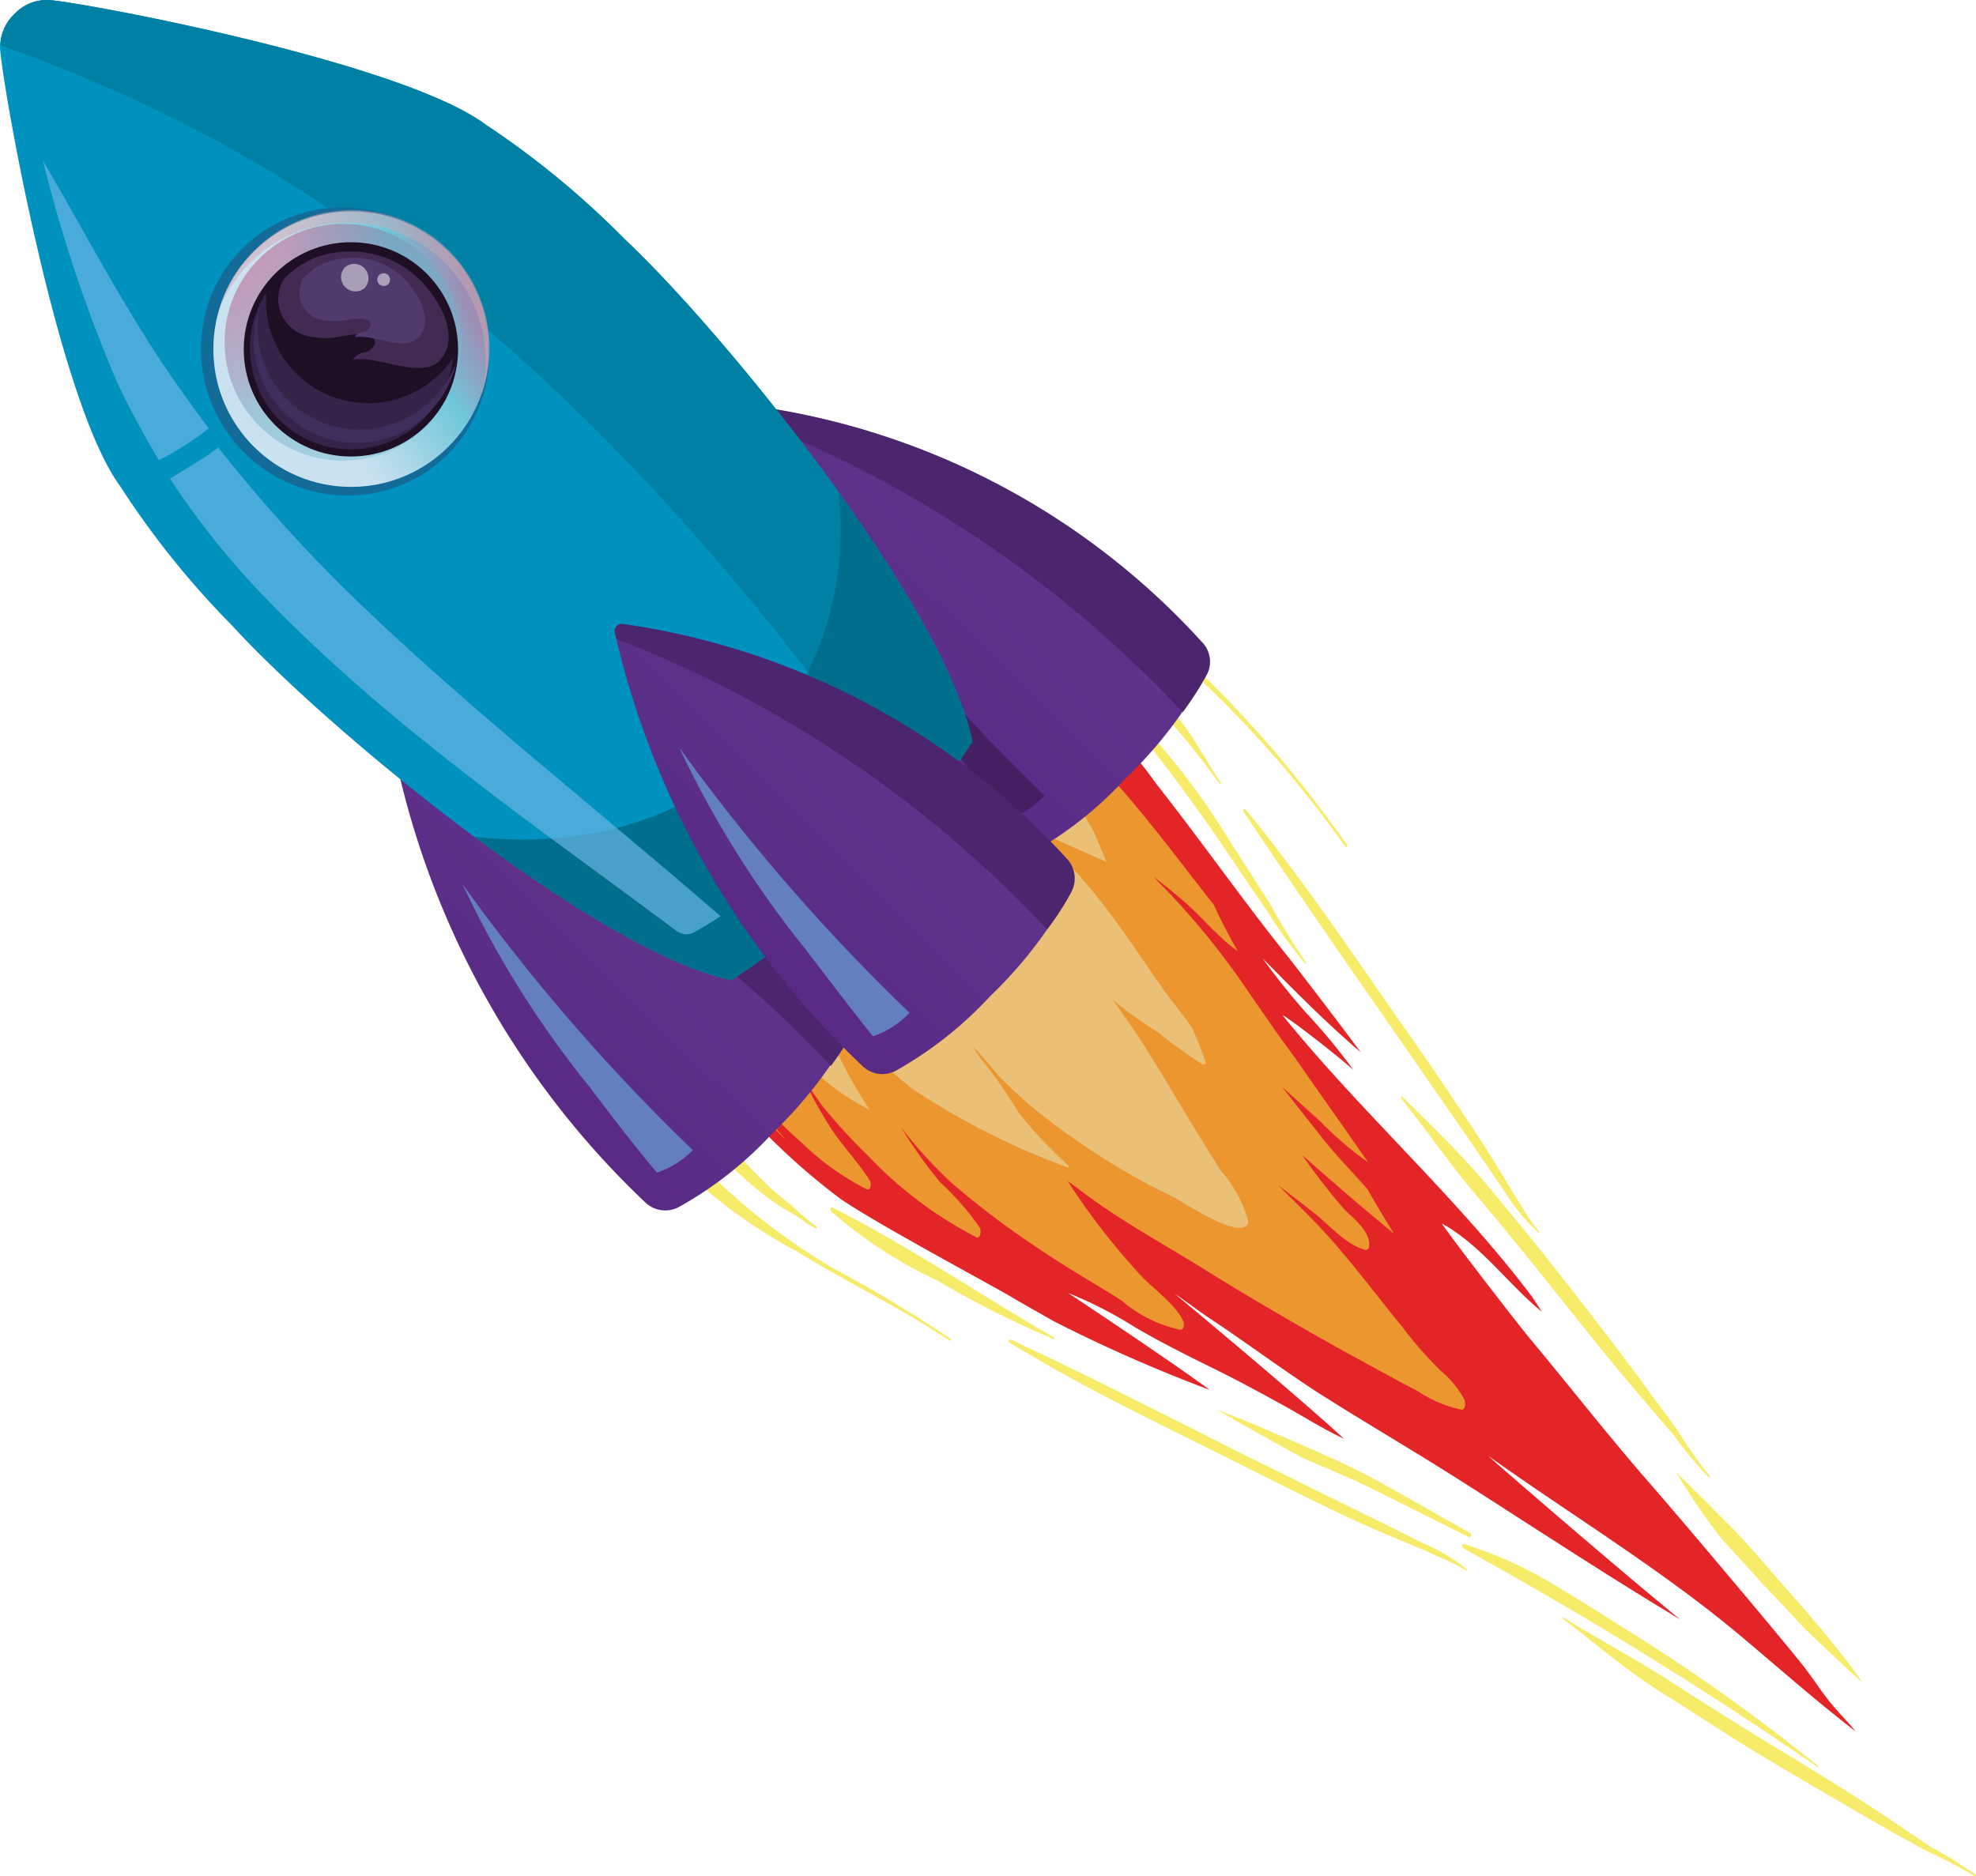 <svg id="Vrstva_1" data-name="Vrstva 1" xmlns="http://www.w3.org/2000/svg" xmlns:xlink="http://www.w3.org/1999/xlink" viewBox="0 0 80.58 76.52"><defs><style>.cls-1{fill:#e42528;}.cls-2{fill:#f0e005;}.cls-10,.cls-2,.cls-3{opacity:0.6;}.cls-10,.cls-16,.cls-17,.cls-2,.cls-25,.cls-3{isolation:isolate;}.cls-3{fill:#f2e134;}.cls-4{fill:#eabf76;}.cls-5{fill:#e6f4fb;}.cls-6{fill:url(#gradient9);}.cls-7{fill:#4c256f;}.cls-8{fill:#441f62;}.cls-9{fill:url(#gradient9-2);}.cls-10,.cls-25{fill:#69b5e5;}.cls-11{fill:#0092be;}.cls-12{fill:#0080a5;}.cls-13{fill:#006e8d;}.cls-14{fill:#136b99;}.cls-15{fill:url(#gradient5);}.cls-16,.cls-17{opacity:0.45;}.cls-16{fill:url(#gradient6);}.cls-17{fill:url(#gradient7);}.cls-18{fill:url(#gradient8);}.cls-19{fill:#352349;}.cls-20{fill:#3d2e5c;}.cls-21{fill:#422a53;}.cls-22{fill:#513b6e;}.cls-23{fill:#a99eb8;}.cls-24{fill:#aa9fb9;}.cls-25{opacity:0.7;}.cls-26{fill:url(#gradient9-3);}</style><linearGradient id="gradient9" x1="-1301.52" y1="3465.85" x2="-1289.66" y2="3465.85" gradientTransform="matrix(0.7, -0.71, -0.71, -0.7, 3349.12, 1505.23)" gradientUnits="userSpaceOnUse"><stop offset="0" stop-color="#542583"/><stop offset="1" stop-color="#5e328b"/></linearGradient><linearGradient id="gradient9-2" x1="-1321.88" y1="3465.89" x2="-1310.01" y2="3465.89" xlink:href="#gradient9"/><radialGradient id="gradient5" cx="-1015.71" cy="4184.18" r="19.6" gradientTransform="matrix(0.71, 0.71, 0.71, -0.71, -2218.68, 3699.58)" gradientUnits="userSpaceOnUse"><stop offset="0.06" stop-color="#e73478"/><stop offset="0.2" stop-color="#e4377a"/><stop offset="0.32" stop-color="#dc4181"/><stop offset="0.43" stop-color="#ce528c"/><stop offset="0.53" stop-color="#bb699c"/><stop offset="0.63" stop-color="#a288b0"/><stop offset="0.72" stop-color="#84adc9"/><stop offset="0.77" stop-color="#6fc6da"/><stop offset="1" stop-color="#cae1ef"/></radialGradient><radialGradient id="gradient6" cx="-1009.5" cy="4192.48" r="15.19" gradientTransform="matrix(0.71, 0.7, 0.7, -0.71, -2270.11, 3653.36)" gradientUnits="userSpaceOnUse"><stop offset="0" stop-color="#e2849b"/><stop offset="0.92" stop-color="#cdadb6"/></radialGradient><radialGradient id="gradient7" cx="-1012.46" cy="4188.34" r="15.66" gradientTransform="matrix(0.71, 0.7, 0.7, -0.71, -2206.66, 3688.2)" gradientUnits="userSpaceOnUse"><stop offset="0.06" stop-color="#c82e68"/><stop offset="0.21" stop-color="#c6316a"/><stop offset="0.34" stop-color="#be3b72"/><stop offset="0.46" stop-color="#b04c7e"/><stop offset="0.56" stop-color="#9e6390"/><stop offset="0.67" stop-color="#8682a6"/><stop offset="0.77" stop-color="#69a7c1"/><stop offset="0.77" stop-color="#67a9c3"/><stop offset="1" stop-color="#74bed4"/></radialGradient><radialGradient id="gradient8" cx="-1012.35" cy="4181.4" r="15.25" gradientTransform="matrix(0.71, 0.71, 0.71, -0.71, -2214.66, 3699.24)" gradientUnits="userSpaceOnUse"><stop offset="0.06" stop-color="#552c57"/><stop offset="0.96" stop-color="#1e0f25"/></radialGradient><linearGradient id="gradient9-3" x1="-1311.7" y1="3463.52" x2="-1299.83" y2="3463.52" xlink:href="#gradient9"/></defs><title>blur-rocket</title><g id="Vrstva_1-2" data-name="Vrstva 1"><path class="cls-1" d="M17.07,37.71c-.25-.32-.55-.61-.83-.94-.5-.56-.91-1.25-1.39-1.84-.79-1-4.94-5.93-6.22-7.39C7,25.67,5.44,23.67,3.84,21.75,3.15,20.92.14,17,.21,17c1.6.89,2.67,2.45,4.07,3.6L3.89,20C.81,15.91-3.06,12.5-6.29,8.51c0-.08,2,1.44,2.88,2.22a24.68,24.68,0,0,0-1.9-2.3,27.71,27.71,0,0,1-1.8-2.25c1.29,1.31,2.58,2.62,4,3.83Q-4.54,8.09-6,6.21C-7.88,3.87-9.59,1.42-11.44-.93A20,20,0,0,0-16.68-6a7.31,7.31,0,0,0-6.84-.43c-6.09,2.65-10,10.9-6.67,16.39A27,27,0,0,0-24.31,16c1.47,1,5.32,3.06,6.87,3.94.6.36,1.22.7,1.83,1.05a61.57,61.57,0,0,0,6.34,2.79c-1.88-1.38-5.85-4-5.77-3.95a16.74,16.74,0,0,1,2.73,1.4c1,.58,2,1.09,3.08,1.62s1.94,1,2.87,1.51,1.68,1,2.56,1.41c-1.84-1.71-7-6-6.91-5.92.44.3.86.61,1.3.92,1.52,1,3,2.11,4.55,3.12,2,1.27,4,2.43,5.94,3.67C4,29.42,6.92,31.35,9.91,33.14,7.28,31,2,26.42,2.1,26.48c3.4,2.42,7,4.6,10.19,7.26C13.88,35.07,15.43,36.45,17.07,37.71Z" transform="translate(58.6 32.91)"/><path class="cls-2" d="M-28-1.45a12,12,0,0,1,2.64-2.73A9.25,9.25,0,0,1-22-5.51,8.56,8.56,0,0,1-17.86-5,12.92,12.92,0,0,1-16-4.12c.46.28.84.69,1.32.94l0,0c-.5-.35-.91-.85-1.41-1.21a8.82,8.82,0,0,0-1.79-1,8.71,8.71,0,0,0-4.17-.55c-2.6.22-4.67,2.28-6,4.44C-28.07-1.42-28-1.39-28-1.45Z" transform="translate(58.6 32.91)"/><path class="cls-2" d="M-30.61,6.59c.15.54.32,1.07.51,1.58a14.09,14.09,0,0,0,3.55,5.41s0,0,0,0a15.62,15.62,0,0,1-3.2-5.39,12.58,12.58,0,0,1-.76-3c-.05-.55-.09-1.09-.11-1.64A9.94,9.94,0,0,0-30.61,6.59Z" transform="translate(58.6 32.91)"/><path class="cls-2" d="M-8.83-1c-.46-.69-.86-1.42-1.33-2.11A18.62,18.62,0,0,0-11.72-5a14.31,14.31,0,0,0-3.8-2.93,8.76,8.76,0,0,0-4.61-1.2A10.87,10.87,0,0,0-24.71-8s0,.09,0,.09a10.78,10.78,0,0,1,9,.58,16.09,16.09,0,0,1,3.7,2.64A31.26,31.26,0,0,1-8.91-1C-8.85-.9-8.79-.94-8.83-1Z" transform="translate(58.6 32.91)"/><path class="cls-2" d="M-31.7,1.1a15.48,15.48,0,0,1,1.34-2.51,12.25,12.25,0,0,1,1.37-2c.21-.26.43-.5.65-.73A9.15,9.15,0,0,1-27-5.42c.33-.23.67-.44,1-.64a10.77,10.77,0,0,0-3.48,2.28,12.79,12.79,0,0,0-2.47,4A11.79,11.79,0,0,0-32.72,5c0,.38,0,.77.07,1.15A12.11,12.11,0,0,1-31.7,1.1Z" transform="translate(58.6 32.91)"/><path class="cls-2" d="M-25.32,17.11a8.81,8.81,0,0,1-.93-.79c-.36-.3-.73-.58-1.07-.91-.66-.64-1.27-1.32-1.88-2a24.31,24.31,0,0,1-3.08-4.33c0-.06-.15-.1-.12,0a10.26,10.26,0,0,0,1,2.47,16.69,16.69,0,0,0,1.77,2.25,20.55,20.55,0,0,0,2.15,2,8.34,8.34,0,0,0,1.16.77c.35.2.64.46,1,.63C-25.26,17.25-25.28,17.14-25.32,17.11Z" transform="translate(58.6 32.91)"/><path class="cls-2" d="M-5.35,6.33A24.09,24.09,0,0,1-6.78,4L-8.49,1.33a29.41,29.41,0,0,0-3.85-5c-.11-.1-.17,0-.11.12.55.88,1.22,1.66,1.83,2.49S-9.38.63-8.78,1.52-7.6,3.28-7,4.14A19.46,19.46,0,0,0-5.4,6.36C-5.35,6.43-5.31,6.37-5.35,6.33Z" transform="translate(58.6 32.91)"/><path class="cls-2" d="M-15.64,21.63c-3-1.73-5.87-3.7-9-5.28-.14-.07-.1.16,0,.21a18.63,18.63,0,0,0,4.26,2.76,39.07,39.07,0,0,0,4.75,2.39C-15.59,21.75-15.6,21.65-15.64,21.63Z" transform="translate(58.6 32.91)"/><path class="cls-2" d="M1.36,29.62c-1.31-.72-2.59-1.48-3.9-2.19s-2.66-1.26-4-1.85c-.81-.35-1.62-.68-2.44-1,1.16.69,2.35,1.34,3.54,2,.93.39,1.86.78,2.77,1.22l4,2C1.42,29.76,1.4,29.64,1.36,29.62Z" transform="translate(58.6 32.91)"/><path class="cls-2" d="M15.53,39.11A78.85,78.85,0,0,0,8.43,34c-1.21-.75-2.4-1.53-3.62-2.25A16.45,16.45,0,0,0,1.1,30.07c-.13,0-.06.15,0,.19a168.76,168.76,0,0,1,14.4,8.89C15.57,39.21,15.57,39.13,15.53,39.11Z" transform="translate(58.6 32.91)"/><path class="cls-2" d="M11.67,29.93c.67.71,1.31,1.46,2,2.17l1.24,1.33c.8.79,1.63,1.55,2.45,2.31-.15-.23-.31-.46-.47-.67C16.08,34,15.23,33,14.34,32s-1.69-2-2.59-2.87c-.66-.68-1.34-1.33-2-2A24.41,24.41,0,0,0,11.67,29.93Z" transform="translate(58.6 32.91)"/><path class="cls-2" d="M11.1,27.26a15.88,15.88,0,0,1-1.26-1.78c-.47-.67-1-1.35-1.46-2-1-1.36-2.06-2.72-3.11-4.07s-2.11-2.64-3.19-3.94S-.23,13-1.41,11.83c0-.06-.1,0-.06.06,1.07,1.31,2,2.7,3.11,4s2.2,2.66,3.27,4S7,22.52,8.09,23.8l1.59,1.86a15.57,15.57,0,0,0,1.38,1.66C11.12,27.37,11.14,27.3,11.1,27.26Z" transform="translate(58.6 32.91)"/><path class="cls-2" d="M4.14,17.29a6.75,6.75,0,0,1-.69-1c-.21-.33-.41-.66-.62-1-.43-.74-.9-1.46-1.37-2.18-1-1.5-2-3-3.06-4.48-2-2.88-4-5.83-6.19-8.51-.08-.1-.14,0-.09.09,2,3,4,5.89,6.05,8.83l3.09,4.46,1.53,2.24a7.5,7.5,0,0,0,1.32,1.6C4.17,17.4,4.17,17.31,4.14,17.29Z" transform="translate(58.6 32.91)"/><path class="cls-2" d="M21.9,43.6a18.47,18.47,0,0,0-1.91-1q-1.09-.59-2.16-1.2c-1.47-.86-2.94-1.71-4.4-2.58S10.56,37,9.15,36.12s-2.7-2-4-3c-.05,0,0-.1,0-.06,1.42.89,2.91,1.67,4.32,2.58s2.91,1.86,4.38,2.75,2.85,1.74,4.25,2.66c.67.45,1.35.91,2,1.35A19.45,19.45,0,0,1,22,43.58C22,43.6,22,43.63,21.9,43.6Z" transform="translate(58.6 32.91)"/><path class="cls-2" d="M1.15,31.13A6.17,6.17,0,0,0,.09,30.6c-.35-.17-.71-.32-1.06-.47-.79-.32-1.56-.65-2.34-1-1.63-.76-3.24-1.57-4.85-2.38-3.1-1.55-6.3-3.07-9.27-4.9-.1-.06,0-.14.08-.11,3.23,1.51,6.38,3.13,9.55,4.72L-3,28.83c.63.31,1.44.7,2.42,1.2A7,7,0,0,1,1.21,31.1C1.26,31.14,1.18,31.16,1.15,31.13Z" transform="translate(58.6 32.91)"/><path class="cls-2" d="M-34.59,2.26a16.21,16.21,0,0,0,.11,5.81,14.88,14.88,0,0,0,2.86,5.8,20.66,20.66,0,0,0,5.51,4.26c2.05,1.27,4.26,2.31,6.26,3.66,0,0,.06-.08,0-.1a53.68,53.68,0,0,0-4.83-2.9,26.49,26.49,0,0,1-5.57-4.43,15.64,15.64,0,0,1-4.3-12C-34.52,2.22-34.58,2.19-34.59,2.26Z" transform="translate(58.6 32.91)"/><path class="cls-2" d="M-17.58-10.27h0a12.71,12.71,0,0,0-8.71,1.4,16.9,16.9,0,0,0-3.29,2.6,12.07,12.07,0,0,0-2.53,3.82s0,.15,0,.09a14.18,14.18,0,0,1,6.41-6.33,13.44,13.44,0,0,1,8.74-1C-14-9-11.81-7.11-9.65-5.19A45,45,0,0,1-3.72,1.65c0,.05.07-.06.05-.1A49.71,49.71,0,0,0-10.18-6C-12.29-7.93-14.72-9.72-17.58-10.27Z" transform="translate(58.6 32.91)"/><path class="cls-3" d="M-11.55,2.86c.36.27.71.55,1.06.85.81.66,1.51,1.58,2.37,2.18A21.46,21.46,0,0,1-9.1,4c-2.36-3-4.56-6.15-7.73-8.4a8.13,8.13,0,0,0-5.51-1.77,8.5,8.5,0,0,0-4.92,2.51,11.11,11.11,0,0,0-3.25,10A12.3,12.3,0,0,0-28,11.51a16.86,16.86,0,0,0,2.15,2.24,10.6,10.6,0,0,0,2.6,1.85c.16.07.19-.27.13-.35-.52-.81-1.2-1.49-1.71-2.32A18.61,18.61,0,0,1-26,10.73a13.08,13.08,0,0,0,.9,1.42,22,22,0,0,0,1.9,2.08,16.29,16.29,0,0,0,4.41,3.32c.19.09.2-.28.15-.38a11.64,11.64,0,0,0-1.64-1.88,19.18,19.18,0,0,1-1.57-2.21,18.55,18.55,0,0,0,2,2.21,34.26,34.26,0,0,0,3.34,2.55c1.17.81,2.42,1.53,3.63,2.28a5.38,5.38,0,0,0,2.42,1.21c.16,0,.15-.27.11-.36-.33-.7-1.25-1.33-1.76-1.89a28.82,28.82,0,0,1-2.74-3.49l-.21-.33.47.35c1.55,1.19,3.33,2.16,5,3.19,1.92,1.2,3.88,2.34,5.86,3.44,1,.54,1.93,1.07,2.91,1.57A5.23,5.23,0,0,0,1,24.59c.18,0,.16-.31.12-.41A4,4,0,0,0,.15,23a16.38,16.38,0,0,1-1.6-1.83c-1.17-1.43-2.24-2.9-3.5-4.21-.49-.51-1-1-1.51-1.51.47.36.94.71,1.39,1.07.64.49,1.36,1.36,2.15,1.55.08,0,.14-.05.15-.13.09-.59-.63-1.15-1-1.51A26.47,26.47,0,0,1-5.5,14.2c1.23,1.09,2.49,2.18,3.75,3.21-.38-.6-.74-1.21-1.09-1.82-.64-.73-1.32-1.42-1.9-2.16s-1.06-1.34-1.57-2l1.55,1.4A14.24,14.24,0,0,0-2.81,14.5c-1-1.45-2-2.85-3-4.29C-6.62,9.12-7.37,8-8.15,6.88a31.31,31.31,0,0,0-3.19-3.8Z" transform="translate(58.6 32.91)"/><path class="cls-4" d="M-17.92-3.58a6.51,6.51,0,0,0-5.95-1,5.43,5.43,0,0,0-1.52.72l.22-.25c.07-.09,0-.14,0-.1A12.55,12.55,0,0,0-26.64-3,26.15,26.15,0,0,0-28.22-.87,8.08,8.08,0,0,0-29,.66a8.18,8.18,0,0,0-.57,1.52,12.42,12.42,0,0,0,.92,6.11A10.43,10.43,0,0,0-27.28,10a8.67,8.67,0,0,1-.59-4.42,11,11,0,0,0,1,3.27l.1.27a9.2,9.2,0,0,0,3.63,3.23,17.5,17.5,0,0,1-1.56-2.89,12.5,12.5,0,0,1-1.13-4.33c.13.34.2.69.34,1a17.61,17.61,0,0,0,.85,1.75,12.43,12.43,0,0,0,3,3.42l.17.15A30.28,30.28,0,0,0-15,14.73a.31.31,0,0,0-.05-.12,18.15,18.15,0,0,1-2-2.12,18.78,18.78,0,0,0-1.55-2.22c-.13-.14-.28-.47-.37-.54a12.43,12.43,0,0,1,1,1.14,18,18,0,0,0,2.32,2.05,28.9,28.9,0,0,0,4.91,3c.43.22,2.39,1.55,2.93,1.19a.25.25,0,0,0,.11-.21,5.08,5.08,0,0,0-1.11-2.05c-.91-1.44-1.78-2.9-2.66-4.36-.55-.9-1.14-1.77-1.75-2.62l.14.12A18.3,18.3,0,0,0-11.37,9.2a17.9,17.9,0,0,0,1.8,1.3.11.11,0,0,0,.14-.05h0A11.25,11.25,0,0,0-10,9c-.38-.56-.84-1.09-1.19-1.6-.91-1.3-1.77-2.62-2.77-3.86A24,24,0,0,0-16.48.9c1,.46,2,.91,3,1.34L-14,1c-.3-.51-.59-1-.89-1.46A18.58,18.58,0,0,0-17.92-3.58Z" transform="translate(58.6 32.91)"/><path class="cls-5" d="M-22.53-4.35a7.38,7.38,0,0,0-4,2.12c-.19.22-.37.44-.53.65a4.73,4.73,0,0,0-.41.57,11.17,11.17,0,0,0-1.25,2.52,8.93,8.93,0,0,0-.23.89,8.8,8.8,0,0,0-.14,1.7,8.78,8.78,0,0,1,2-4.83,9,9,0,0,1,4.21-2.82A6,6,0,0,1-20-3.85s.05-.09,0-.1a11.51,11.51,0,0,0-2.4-.43Z" transform="translate(58.6 32.91)"/><path class="cls-6" d="M-28-16A35.13,35.13,0,0,0-17.94,1.69a1.17,1.17,0,0,0,1.34.22,15.08,15.08,0,0,0,3.9-3.07A17.44,17.44,0,0,0-9.44-5.4a1.19,1.19,0,0,0-.19-1.33A30.23,30.23,0,0,0-27.7-16.32.29.29,0,0,0-28-16,.11.11,0,0,0-28-16Z" transform="translate(58.6 32.91)"/><path class="cls-7" d="M-27.69-16.33a.3.3,0,0,0-.33.27A.14.14,0,0,0-28-16l.09.24.1.05A47.84,47.84,0,0,1-10.37-3.86a12.57,12.57,0,0,0,1-1.56A1.15,1.15,0,0,0-9.6-6.74,30.28,30.28,0,0,0-27.69-16.33Z" transform="translate(58.6 32.91)"/><path class="cls-8" d="M-16-.46a79,79,0,0,1-9.39-10.83,40.58,40.58,0,0,0,5.15,8.23c.9,1.2,1.82,2.4,2.78,3.55A3.66,3.66,0,0,0-16-.46Z" transform="translate(58.6 32.91)"/><path class="cls-9" d="M-42.37-1.54A35.09,35.09,0,0,0-32.29,16.13a1.18,1.18,0,0,0,1.34.21,15.2,15.2,0,0,0,3.89-3.07A17.73,17.73,0,0,0-23.79,9,1.17,1.17,0,0,0-24,7.7,30.2,30.2,0,0,0-42.06-1.89a.29.29,0,0,0-.32.26A.28.28,0,0,0-42.37-1.54Z" transform="translate(58.6 32.91)"/><path class="cls-7" d="M-42-1.89a.29.29,0,0,0-.33.25.31.31,0,0,0,0,.1l.09.24.1.05A47.92,47.92,0,0,1-24.72,10.57a12.57,12.57,0,0,0,1-1.56A1.16,1.16,0,0,0-24,7.69,30.21,30.21,0,0,0-42-1.89Z" transform="translate(58.6 32.91)"/><path class="cls-10" d="M-30.35,14A78.94,78.94,0,0,1-39.74,3.15a40,40,0,0,0,5.14,8.22c.91,1.2,1.82,2.4,2.79,3.55A3.63,3.63,0,0,0-30.35,14Z" transform="translate(58.6 32.91)"/><path class="cls-11" d="M-33.13-23.16a35.55,35.55,0,0,0-5.64-4.65c-3.47-2.62-16.91-5.09-17.87-5.1a1.81,1.81,0,0,0-1.37.57A1.86,1.86,0,0,0-58.6-31c0,1,2.31,14.42,4.9,17.92a35.35,35.35,0,0,0,4.57,5.69C-45.35-3.24-34.34,5.88-28.78,7.07a27.68,27.68,0,0,0,5.31-4.46,27.39,27.39,0,0,0,4.52-5.27C-20.08-8.26-29.06-19.34-33.13-23.16Z" transform="translate(58.6 32.91)"/><path class="cls-12" d="M-33.13-23.16a35.55,35.55,0,0,0-5.64-4.65c-3.47-2.62-16.91-5.09-17.87-5.1a1.81,1.81,0,0,0-1.37.57,1.81,1.81,0,0,0-.57,1.27c7.42,2.74,21.24,8.28,37.25,31.49a22.19,22.19,0,0,0,2.38-3.08C-20.08-8.26-29.06-19.34-33.13-23.16Z" transform="translate(58.6 32.91)"/><path class="cls-13" d="M-27.86-2.29c-2.86,2.9-7,4-11.4,3.51,3.81,2.83,7.79,5.27,10.48,5.85A27.68,27.68,0,0,0-23.47,2.6a27.38,27.38,0,0,0,4.52-5.26c-.52-2.62-2.78-6.45-5.46-10.18A13.2,13.2,0,0,1-27.86-2.29Z" transform="translate(58.6 32.91)"/><ellipse class="cls-14" cx="-44.53" cy="-18.57" rx="5.82" ry="5.93" transform="translate(58.6 -4.23) rotate(-45.27)"/><circle class="cls-15" cx="14.32" cy="14.24" r="5.62"/><path class="cls-16" d="M-48.43-22.16a5.62,5.62,0,0,1,7.94-.06A5.61,5.61,0,0,1-39-16.72a5.63,5.63,0,0,0-1.32-6,5.61,5.61,0,0,0-7.94.05h0a5.59,5.59,0,0,0-1.42,2.43A5.68,5.68,0,0,1-48.43-22.16Z" transform="translate(58.6 32.91)"/><circle class="cls-17" cx="13.99" cy="13.96" r="4.83"/><circle class="cls-18" cx="14.31" cy="14.25" r="4.37"/><path class="cls-19" d="M-40.12-18.32a4.1,4.1,0,0,1-.53.64,4.15,4.15,0,0,1-5.87,0,4.17,4.17,0,0,1-1.22-3.3,4.18,4.18,0,0,0,.56,5.23,4.16,4.16,0,0,0,5.84-.06A4.18,4.18,0,0,0-40.12-18.32Z" transform="translate(58.6 32.91)"/><path class="cls-20" d="M-40-18.09A4.06,4.06,0,0,1-41-16.61a4.14,4.14,0,0,1-5.87,0A4.13,4.13,0,0,1-48-20.43a4.13,4.13,0,0,0,1,4.37,4.15,4.15,0,0,0,5.87,0A4.15,4.15,0,0,0-40-18.09Z" transform="translate(58.6 32.91)"/><path class="cls-21" d="M-41.31-17.92c-.89.12-2.11-.48-2.9-.31a.62.62,0,0,1,.45-.3.57.57,0,0,0,.44-.34.23.23,0,0,0,0-.14c-.15-.41-1-.24-1.32-.19a3.15,3.15,0,0,1-1.4,0,1.55,1.55,0,0,1-1-2.3,3.46,3.46,0,0,1,2.33-1.13,4,4,0,0,1,3.22,1.12c.71.7,1.57,2.08,1,3.07A1,1,0,0,1-41.31-17.92Z" transform="translate(58.6 32.91)"/><path class="cls-22" d="M-42-18.92c-.65.09-1.56-.36-2.14-.23.05-.13.2-.18.33-.22s.29-.11.32-.25a.14.14,0,0,0,0-.11c-.11-.29-.74-.17-1-.13a2.43,2.43,0,0,1-1,0,1.14,1.14,0,0,1-.88-1.34,1.42,1.42,0,0,1,.14-.36,2.57,2.57,0,0,1,1.72-.82,2.89,2.89,0,0,1,2.37.82c.53.52,1.16,1.53.73,2.26A.75.75,0,0,1-42-18.92Z" transform="translate(58.6 32.91)"/><path class="cls-23" d="M-43.73-21.16a.58.58,0,0,1-.8-.05.58.58,0,0,1,0-.8.58.58,0,0,1,.8.05A.59.59,0,0,1-43.73-21.16Z" transform="translate(58.6 32.91)"/><path class="cls-24" d="M-42.76-21.32a.28.28,0,0,1-.38,0,.27.27,0,0,1,0-.37h0a.27.27,0,0,1,.37,0h0A.28.28,0,0,1-42.76-21.32Z" transform="translate(58.6 32.91)"/><path class="cls-25" d="M-49.7-14.66c-.15.12-.3.22-.45.33-.5.33-1,.62-1.52.94a33,33,0,0,0,4.19,5.17C-42.51-3.15-36.64.86-31,5.07a.66.66,0,0,0,.78,0,11.42,11.42,0,0,0,1-.61c-5-4.35-10.39-8.55-15.15-13.18A61.85,61.85,0,0,1-49.7-14.66Z" transform="translate(58.6 32.91)"/><path class="cls-25" d="M-50.75-14.95a8.05,8.05,0,0,0,.66-.49c-.61-.81-1.19-1.63-1.76-2.46-1.87-2.79-3.3-5.56-5-8.46a58.58,58.58,0,0,0,3.05,9.1q.77,1.61,1.68,3.12A12.63,12.63,0,0,0-50.75-14.95Z" transform="translate(58.6 32.91)"/><path class="cls-26" d="M-33.53-7.11A35.18,35.18,0,0,0-23.44,10.56a1.17,1.17,0,0,0,1.34.22,15.65,15.65,0,0,0,3.89-3.07,17.49,17.49,0,0,0,3.26-4.25,1.19,1.19,0,0,0-.19-1.33A30.16,30.16,0,0,0-33.21-7.45a.27.27,0,0,0-.32.24Z" transform="translate(58.6 32.91)"/><path class="cls-7" d="M-33.2-7.46a.29.29,0,0,0-.33.24.4.4,0,0,0,0,.11l.07.25.1.05A47.55,47.55,0,0,1-15.9,5a10.73,10.73,0,0,0,1-1.55,1.17,1.17,0,0,0-.19-1.33A30.2,30.2,0,0,0-33.2-7.46Z" transform="translate(58.6 32.91)"/><path class="cls-10" d="M-21.51,8.4A78.94,78.94,0,0,1-30.9-2.42a40.58,40.58,0,0,0,5.15,8.23C-24.84,7-23.93,8.2-23,9.36A3.72,3.72,0,0,0-21.51,8.4Z" transform="translate(58.6 32.91)"/></g></svg>
